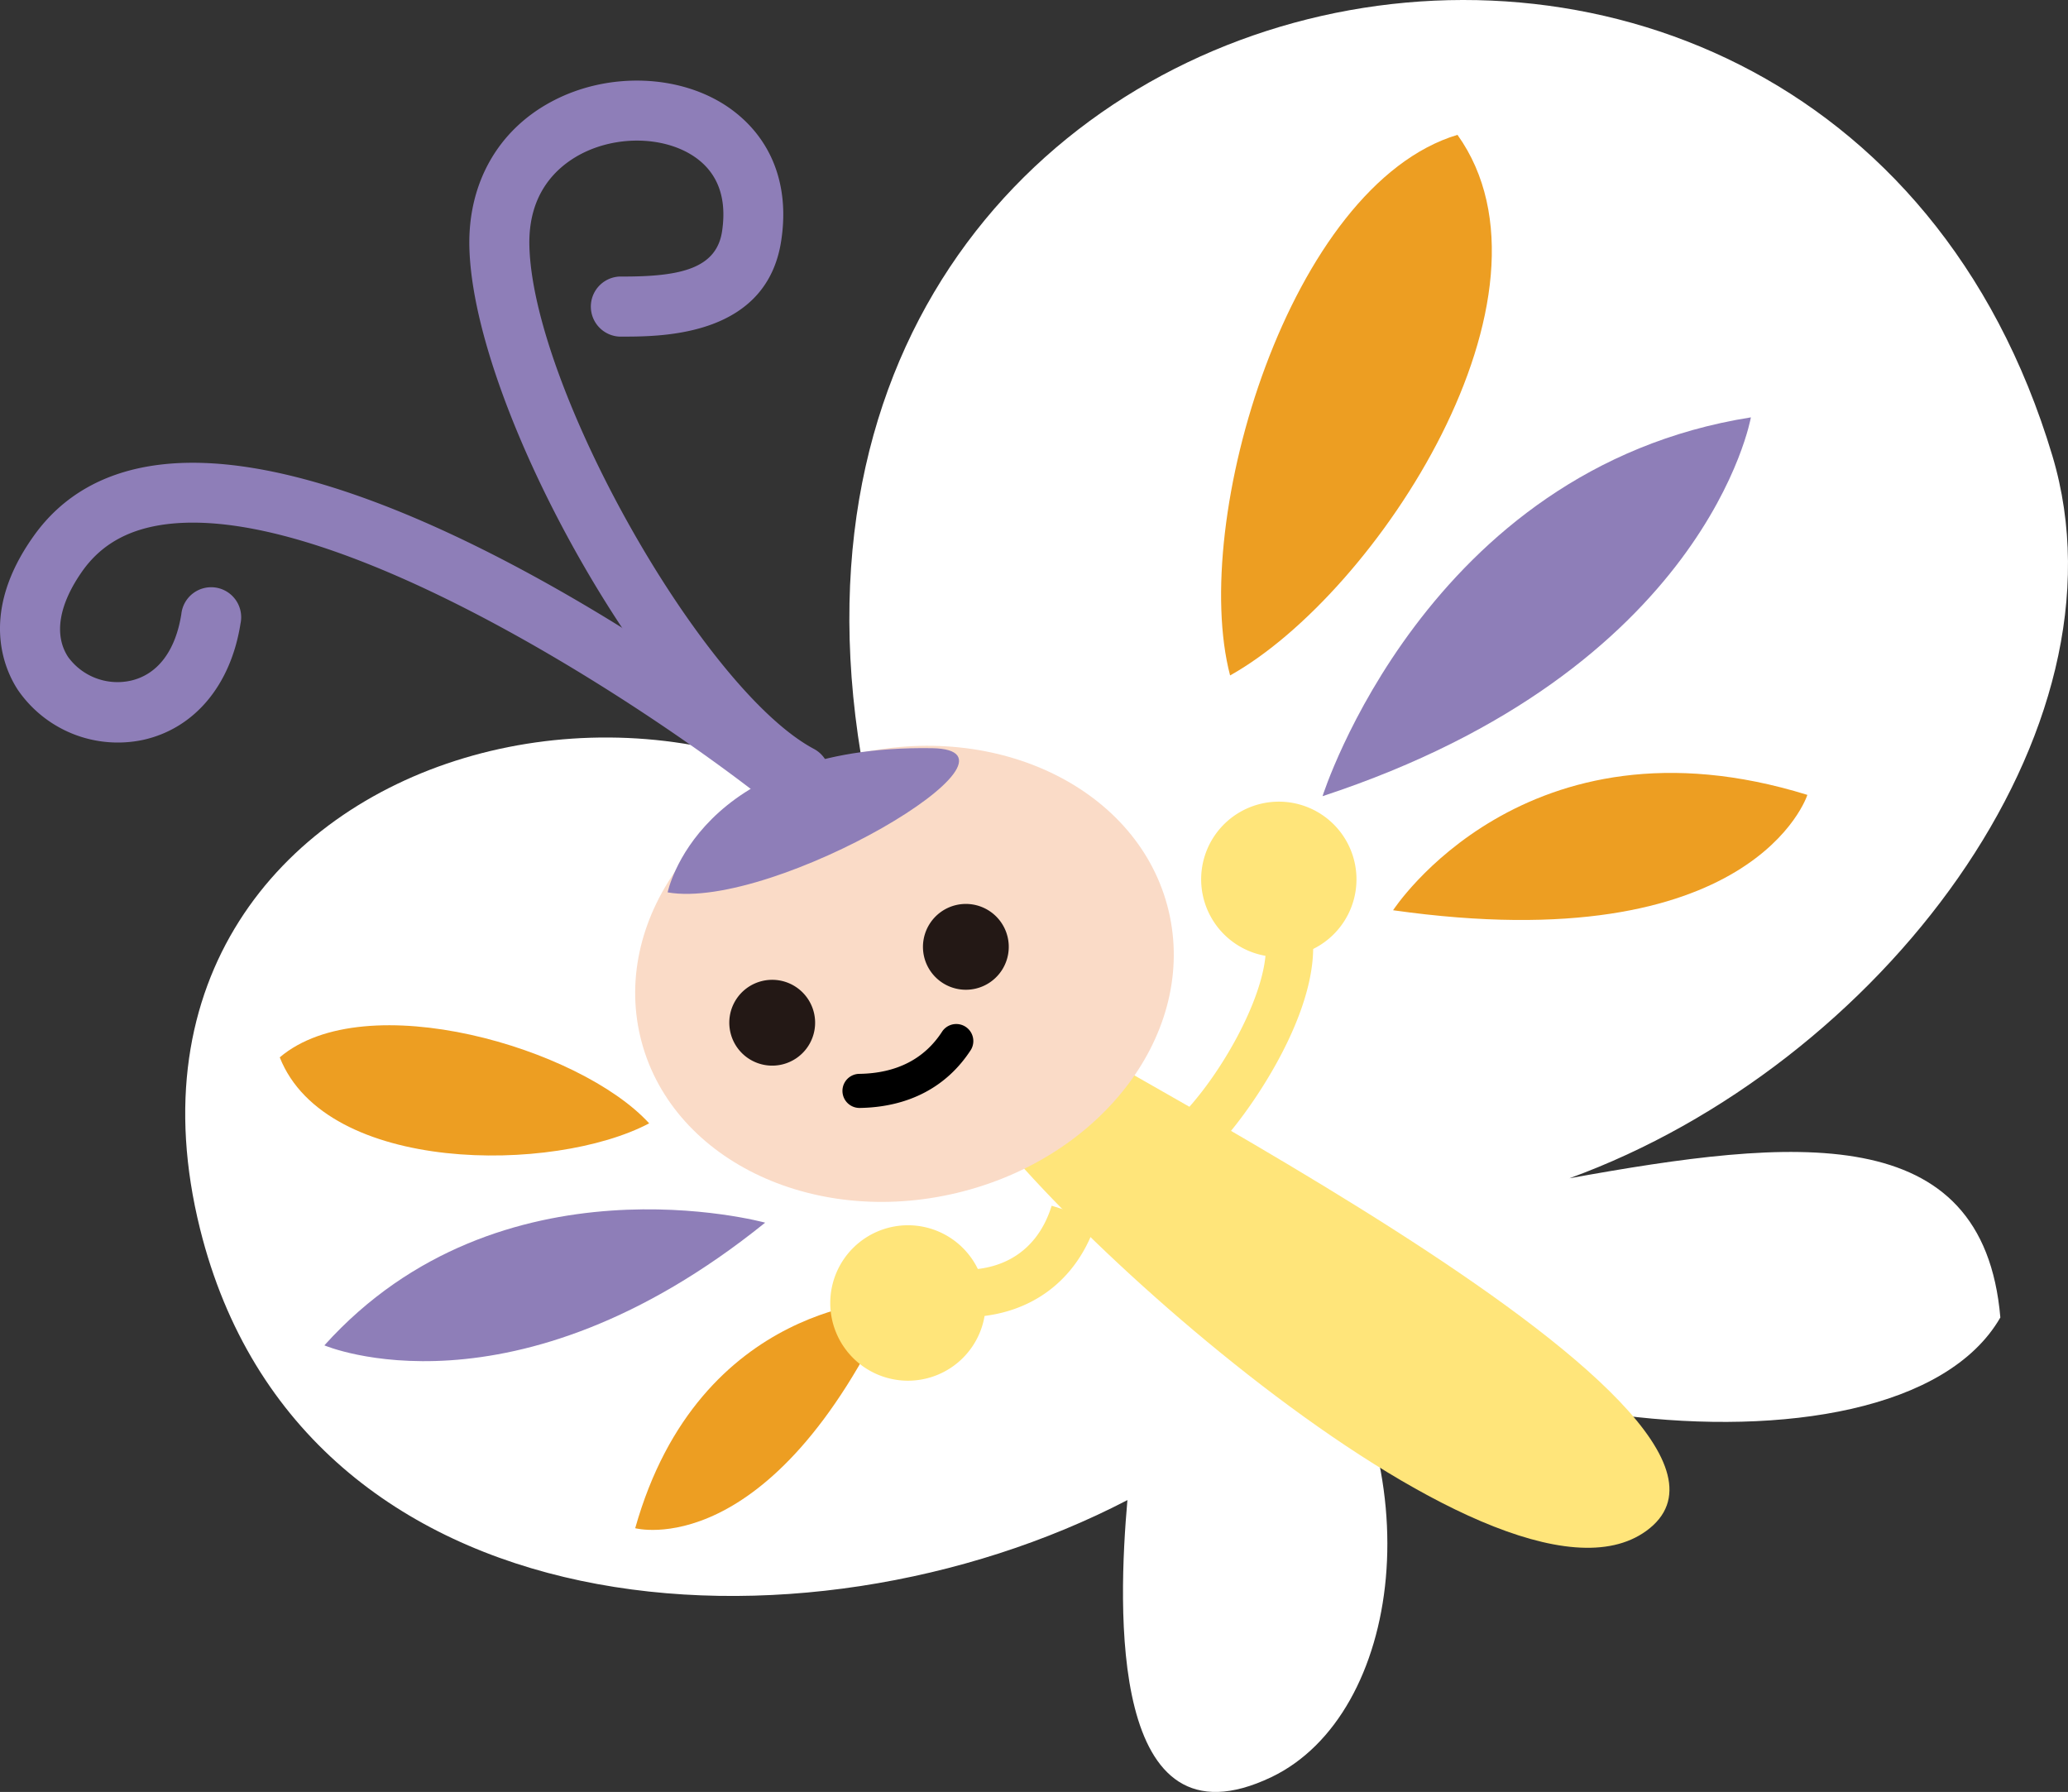 <svg xmlns="http://www.w3.org/2000/svg" viewBox="0 0 349.43 302.74"><rect x="0" y="0" width="349.43" height="302.74" fill="#333333" stroke="none"/><defs><style>.cls-1{fill:#fff}.cls-2{fill:#ed9e22}.cls-3{fill:#8e7eb8}.cls-4{fill:#ffe57a}.cls-5{fill:#fadbc7}</style></defs><g id="レイヤー_2"><g id="レイヤー_1-2"><path class="cls-1" d="M169.08 160.65c-40.52-65.41-156.22-37.11-135.27 47 17.18 69 102.1 74.16 156.69 45.78-1.59 18-3.22 59.95 24.33 46.8 22-10.53 27.78-51.94 5.34-81.65"/><path class="cls-2" d="M109.69 189.78C98 177 61.73 166.37 47.27 178.63c7.8 19.76 46.34 19.64 62.42 11.15"/><path class="cls-3" d="M129.29 206.56s-44.74-12.33-74.48 20.73c0 0 31.84 13.64 74.48-20.73z"/><path class="cls-2" d="M150.88 219.65s-32.7 0-43.55 38.53c0 0 22.81 6.17 43.55-38.53z"/><path class="cls-1" d="M346.79 77c13.91 46.47-29.17 103-81.6 122.06 37.81-6.84 69.91-10.12 72.81 23.52-18.09 31.35-110.58 17.16-125.17-13.21-3-1.42 6.61 7.58 3.56 5.72l-68-73.62C110.2-9.41 307.8-53.15 346.79 77z"/><path class="cls-4" d="M163.51 164.9c10.71 9.45 142.75 73.32 114.67 93.73-25.53 18.57-108.94-58.71-116.18-76.06"/><path class="cls-2" d="M207.85 114.11c-6.86-26.18 10.07-82.8 38.42-91.33 19.29 27-13.61 77.46-38.42 91.33"/><path class="cls-3" d="M223.47 134.51s17.48-55.32 72.38-64c0-.05-7.34 42.61-72.38 64z"/><path class="cls-2" d="M235.39 153.78s22.22-34.3 70-19.49c.02 0-8.99 28.12-70 19.49z"/><path class="cls-5" d="M108.2 175.18c4.88 20.45 28.82 32.25 53.47 26.36s40.67-27.23 35.79-47.68-28.82-32.24-53.46-26.35-40.68 27.23-35.8 47.67z"/><path d="M123.43 174.47a7.25 7.25 0 105.37-8.74 7.24 7.24 0 00-5.37 8.74zm32.72-12.82a7.25 7.25 0 105.37-8.74 7.26 7.26 0 00-5.37 8.74z" fill="#231815"/><path class="cls-5" d="M161.6 175.78c-3.62 5.61-9.36 8.41-16.37 8.52"/><path d="M145.23 187.18a2.88 2.88 0 010-5.76c6.27-.1 11-2.52 14-7.2a2.88 2.88 0 014.83 3.13c-4.07 6.3-10.55 9.69-18.74 9.83z"/><path class="cls-4" d="M162.9 222.53a32.67 32.67 0 01-5.8-.53l1.43-7.89c9.57 1.74 16.58-2.05 19.17-10.41l7.65 2.38c-3.25 10.48-11.61 16.45-22.45 16.45z"/><path class="cls-4" d="M140.29 219.92A13.13 13.13 0 10153.58 207a13.14 13.14 0 00-13.29 12.92zm65.58-26.42l-5.82-5.5c8.26-8.74 17.34-26.64 12.48-32.51l6.17-5.11c9.94 12.02-5.92 35.81-12.83 43.12z"/><path class="cls-4" d="M209.51 137.2a13.12 13.12 0 11-4.78 17.93 13.11 13.11 0 014.78-17.93z"/><path class="cls-3" d="M157.47 126.4c19.12.3-26.67 27.52-44.66 24.36 0 0 5.06-24.98 44.66-24.36z"/><path class="cls-3" d="M137.17 140.12a5.07 5.07 0 01-3.29-1.21c-17.4-14.8-74.78-54.2-105.73-50.35-6.37.8-11 3.38-14.21 7.89-4 5.66-4.88 10.83-2.42 14.56a10.33 10.33 0 0010.5 4c4.57-1 7.63-5 8.62-11.26a5.07 5.07 0 1110 1.59C39 115.76 32.86 123.08 24.17 125a20.5 20.5 0 01-21.12-8.4c-2.3-3.48-6.64-13 2.61-26 4.86-6.86 12-10.93 21.23-12.08 37.44-4.67 99.09 40.36 113.57 52.68a5.08 5.08 0 01-3.29 9z"/><path class="cls-3" d="M135.14 136.05a5.12 5.12 0 01-2.39-.59C110.94 123.83 80 69.54 79.31 41.77 79.05 31 84.12 22 93.21 17.16c9.5-5.09 21.82-4.66 30 1.06 7 4.92 10.18 12.77 8.84 22.11-2.25 16.46-20 16.52-26.67 16.54h-.69a5.08 5.08 0 010-10.15h.68c9.63 0 15.78-1.35 16.66-7.79.79-5.55-.76-9.71-4.6-12.39-5.12-3.54-13.27-3.73-19.43-.43-4 2.16-8.76 6.58-8.55 15.41.58 24.16 29.33 75 48.07 85a5.07 5.07 0 01-2.39 9.55z"/></g></g></svg>